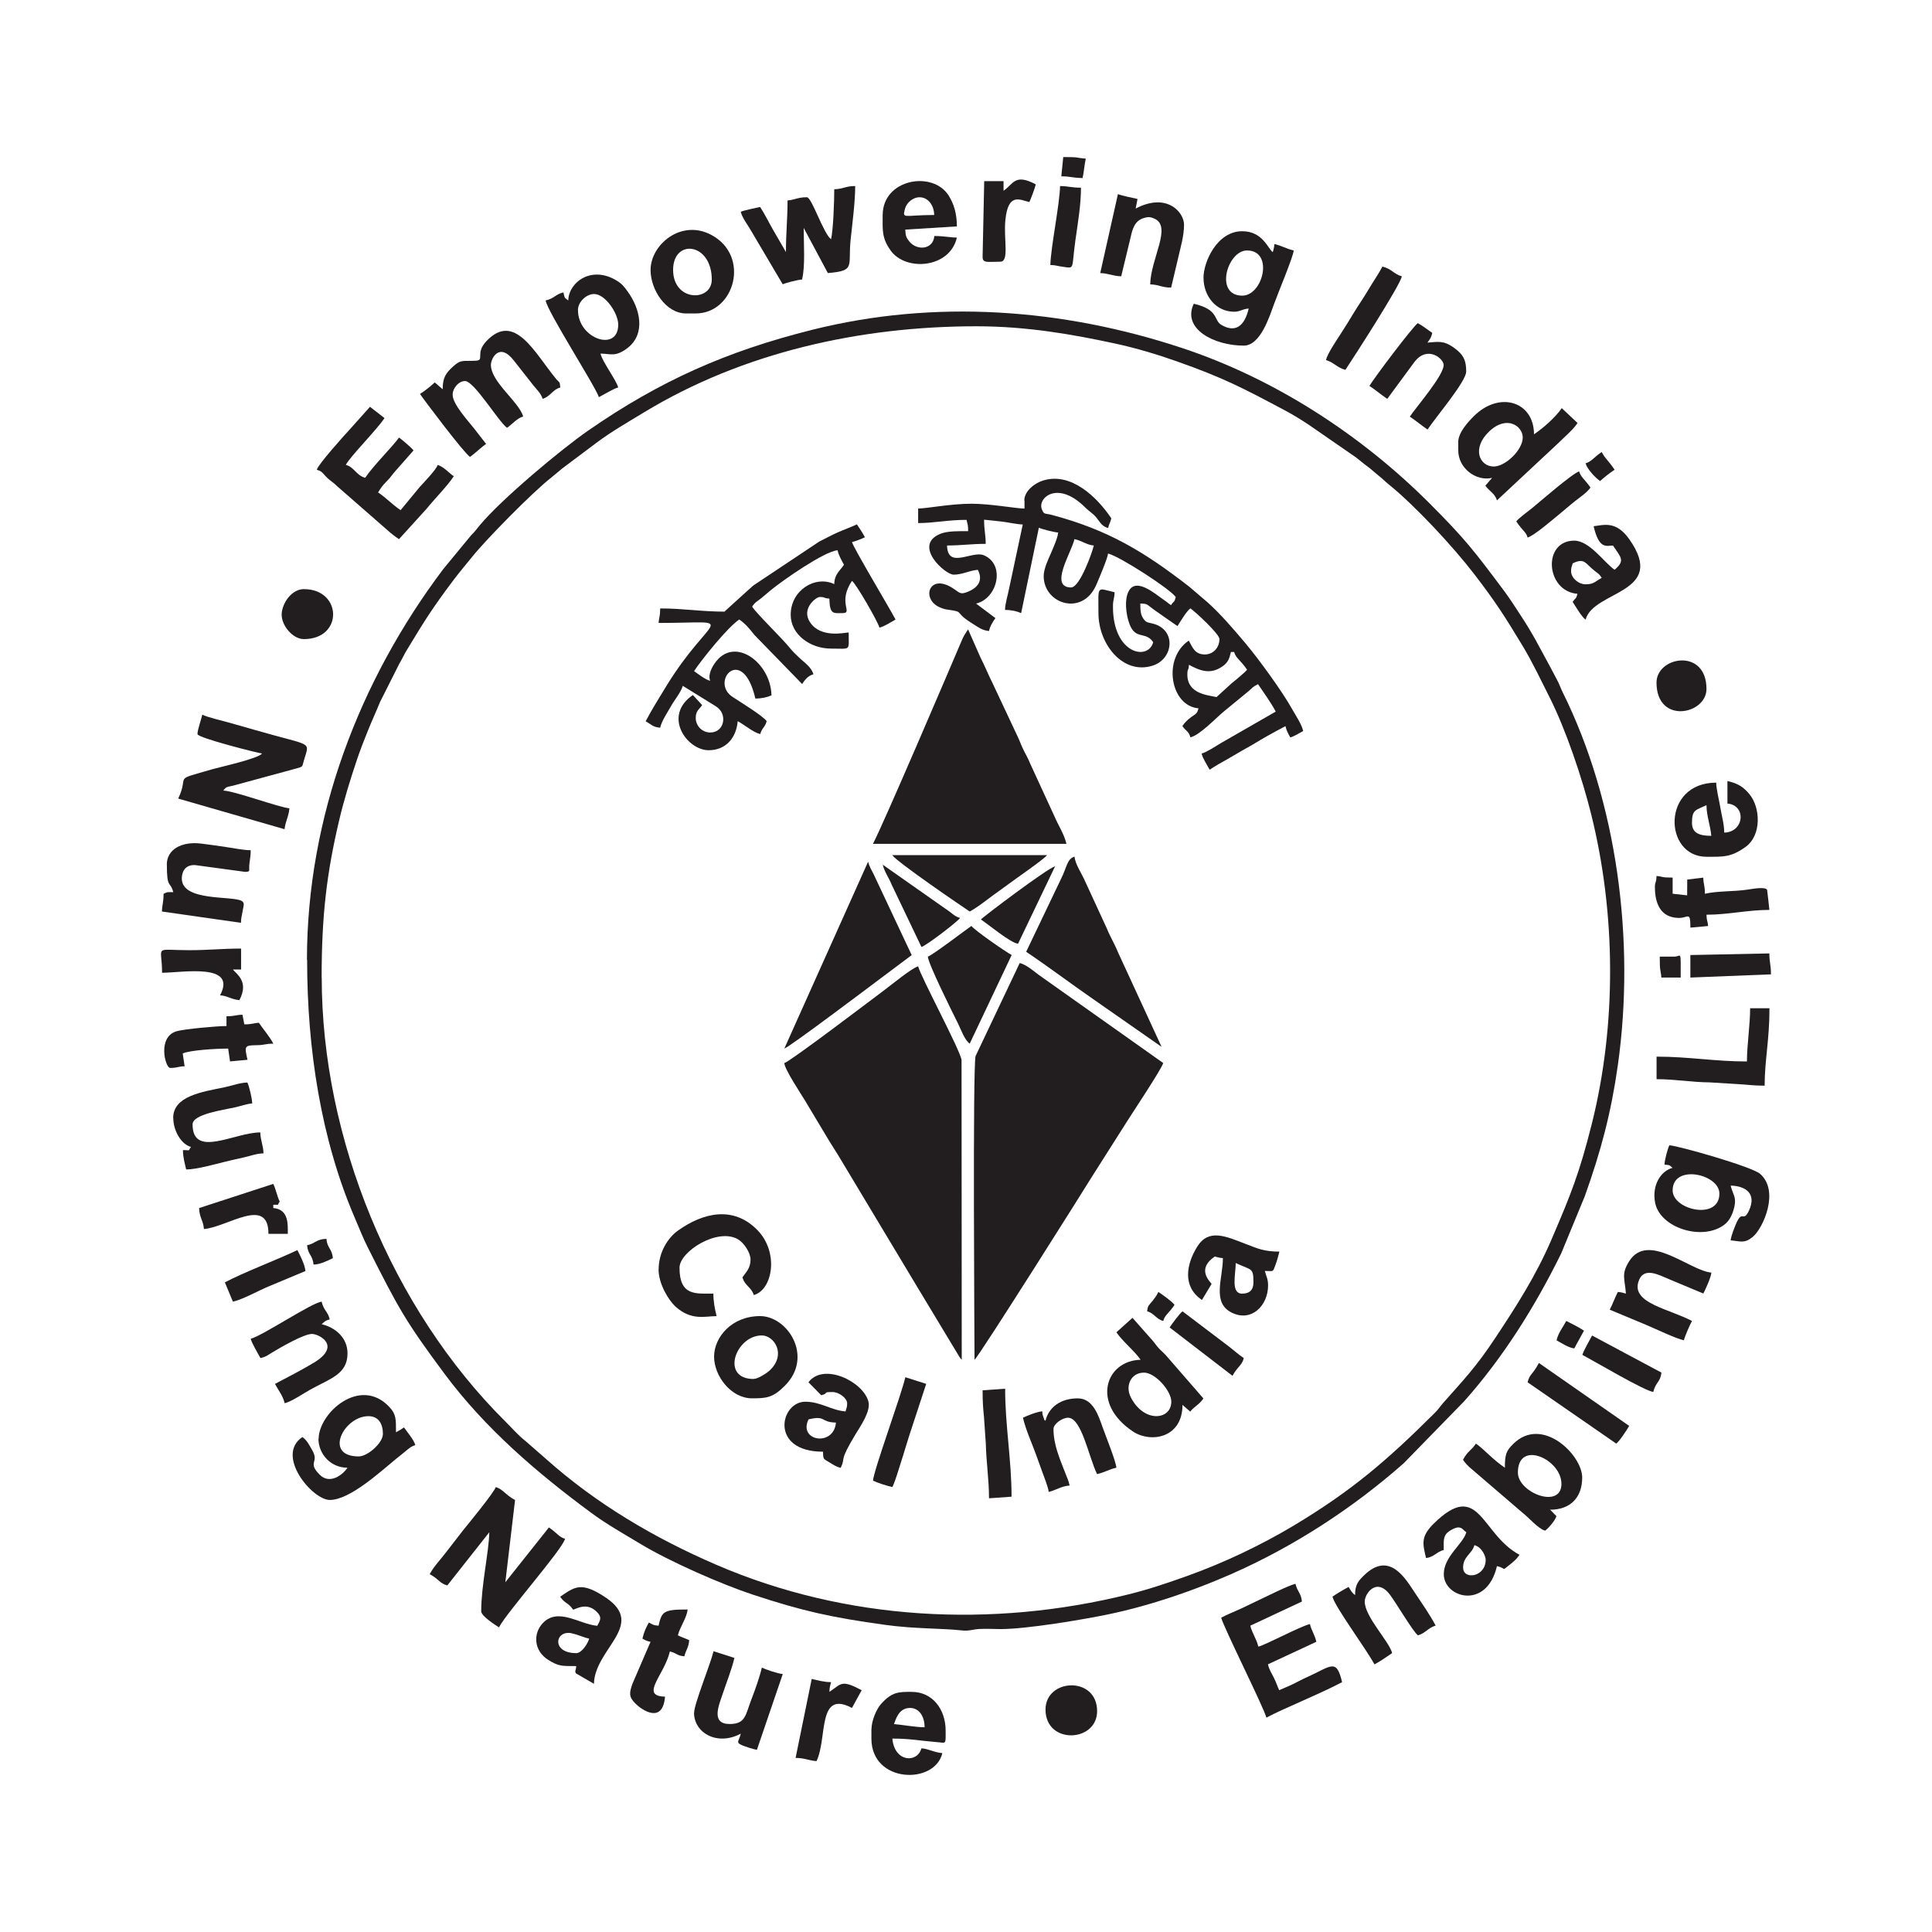 <?xml version="1.0" encoding="UTF-8"?>
<!DOCTYPE svg PUBLIC "-//W3C//DTD SVG 1.1//EN" "http://www.w3.org/Graphics/SVG/1.1/DTD/svg11.dtd">
<!-- Creator: CorelDRAW 2020 (64-Bit) -->
<svg xmlns="http://www.w3.org/2000/svg" xml:space="preserve" width="3in" height="3in" version="1.1" style="shape-rendering:geometricPrecision; text-rendering:geometricPrecision; image-rendering:optimizeQuality; fill-rule:evenodd; clip-rule:evenodd"
viewBox="0 0 620.5 620.5"
 xmlns:xlink="http://www.w3.org/1999/xlink"
 xmlns:xodm="http://www.corel.com/coreldraw/odm/2003">
 <defs>
  <style type="text/css">
   <![CDATA[
    .fil0 {fill:none}
    .fil1 {fill:#221E20}
   ]]>
  </style>
 </defs>
 <g id="Layer_x0020_1">
  <rect class="fil0" x="-0" y="-0" width="620.5" height="620.5"/>
 </g>
 <g id="Layer_x0020_1_0">
  <g id="_2844684452496">
   <path class="fil1" d="M103.3 313.99c0,-19.66 1.57,-33.27 5.58,-50.33 1.63,-6.94 3.66,-13.4 5.75,-19.63 1.17,-3.47 2.2,-6.05 3.55,-9.41 1.33,-3.33 2.58,-5.94 3.85,-9.11l6.24 -12.39c0.92,-1.52 1.46,-2.82 2.39,-4.34 6.02,-9.98 8.38,-13.69 15.13,-22.67 1.9,-2.52 3.77,-4.66 5.78,-7.18 4.09,-5.18 19.25,-20.69 25.6,-25.65 1.36,-1.06 2.06,-1.76 3.39,-2.82l10.96 -8.22c4.91,-3.69 10.17,-6.67 15.48,-9.9 31.64,-19.17 69.31,-27.55 106.57,-27.55 16.51,0 31.27,2.68 44.66,5.56 6.53,1.41 13.67,3.55 19.69,5.69 15.05,5.31 21.23,8.57 34.9,15.84 2.6,1.38 5.29,3.06 7.73,4.69l14.99 10.36c1.36,1.06 2.06,1.71 3.47,2.74 1.6,1.19 2.2,1.84 3.69,3.04 1.52,1.19 2.01,1.82 3.33,2.87 8.41,6.78 20.77,20.09 27.52,28.9 6.78,8.84 9.71,13.42 15.43,22.89 3.25,5.4 5.8,10.85 8.73,16.65 5.18,10.3 10.44,25.84 13.31,37.42 7.97,31.94 8.22,67.57 0.22,99.52 -3.99,15.84 -6.7,22.61 -12.99,37.23 -4.91,11.44 -11.28,21.39 -18.09,31.64 -6.05,9.14 -9.95,13.18 -16.6,20.69 -1.19,1.36 -1.46,1.98 -2.85,3.36 -15.35,15.26 -26.47,24.84 -45.2,36.09 -10.47,6.26 -22.37,11.93 -34.08,16.13 -5.99,2.14 -12.12,4.26 -18.9,5.94 -43.98,10.93 -90.81,8.49 -132.49,-9.49 -19.85,-8.57 -38.42,-19.5 -54.61,-33.92l-6.64 -5.8c-2.28,-1.76 -4.47,-4.31 -6.56,-6.37 -36.44,-36.23 -58.9,-90.95 -58.9,-142.52l-0.03 0.05zm-4.66 -5.7c0,28.63 4.45,57.68 15.37,83 1.38,3.2 2.55,6.26 4.12,9.36 9.84,19.52 12.04,23.62 24.65,40.59 13.07,17.57 29.67,31.75 47.05,44.6 5.1,3.77 10.33,6.67 15.86,10.01 9.52,5.75 26.14,13.01 36.01,16.27 16.19,5.34 25.33,7.35 42.55,9.73 9.52,1.33 18.44,1.08 24.65,1.79 2.44,0.27 3.47,-0.35 5.61,-0.46 2.12,-0.11 4.61,0 6.75,0.03 8.46,0.03 26.93,-3.12 34.63,-4.72 13.91,-2.9 27.66,-7.73 39.4,-12.88 20.06,-8.79 39.13,-21.18 55.51,-35.63l19.44 -19.93c12.61,-14.16 22.8,-30.48 31.18,-47.51l7.56 -18.33c5.26,-14.72 8.46,-26.82 10.63,-42.16 5.64,-39.94 -0.27,-84.55 -17.71,-119.69 -0.73,-1.46 -1.11,-2.77 -1.95,-4.26l-2.33 -4.39c-3.77,-6.86 -4.93,-9.52 -9.46,-16.43 -1.79,-2.74 -3.33,-5.15 -5.23,-7.7 -9.63,-12.85 -12.36,-16.46 -23.84,-27.96 -22.04,-22.04 -49.86,-40.08 -79.56,-49.89 -38.23,-12.64 -79.29,-15.7 -118.79,-5.78 -27.44,6.89 -48.75,16.35 -71.77,32.29 -9,6.24 -27.88,22.07 -34.84,30.4 -1.25,1.49 -1.44,1.93 -2.87,3.33l-8.89 10.79c-26.9,35.68 -43.79,79.61 -43.79,125.55l0.08 -0.03z"/>
   <path class="fil1" d="M313.01 436.69c1.38,-1 36.2,-56.29 37.83,-59l11.47 -18.06c1.76,-2.77 10.79,-16.35 11.28,-18.22l-40.02 -28.34c-1.74,-1.3 -4.04,-3.31 -6.07,-3.77l-14.16 29.85c-0.98,2.9 -0.35,93.44 -0.35,97.51l0.03 0.03z"/>
   <path class="fil1" d="M251.89 341.43c0.16,2.09 5.23,9.68 6.64,12.01 2.49,4.12 4.69,7.81 7.18,11.99 1.25,2.12 2.28,3.58 3.58,5.75l10.87 18.11c4.85,8.05 9.46,15.75 14.18,23.62l13.83 22.94c0.92,1.22 0.03,0.06 0.71,0.84l-0.06 -96.26c-0.43,-3.17 -13.18,-26.87 -13.94,-30.07 -1.98,0.52 -8.57,5.91 -10.66,7.48 -2.9,2.17 -30.4,23.08 -32.32,23.59l-0.02 -0z"/>
   <path class="fil1" d="M390.67 223.88c-2.79,-0.65 -9.33,-1 -9.33,-7.24 0,-1.95 0.35,-0.98 0.52,-3.12 3.44,1.82 6.81,3.31 10.82,0.46 1.71,-1.22 2.11,-2.31 2.66,-4.58l1.03 0c0.52,1.98 1.98,2.49 4.15,5.69 -0.6,0.81 -3.82,3.47 -4.96,4.37l-4.88 4.45 0 -0.03zm-46.61 -35.2c-7.24,0 0,-11.09 1.03,-15.54 2.58,0.6 3.93,1.87 6.21,2.06 -0.57,2.49 -4.56,13.45 -7.24,13.45l0 0.03zm-15.02 -27.95l0 2.6c-2.71,0 -10.85,-1.55 -17.08,-1.55 -6.43,0 -14.1,1.49 -17.08,1.55l0 4.66c5.29,0 9.49,-1.03 15.54,-1.03 0.35,1.52 0.52,1.57 0.52,3.63 -2.71,0 -6.62,-0.11 -8.97,0.87 -8.89,3.71 1.55,13.1 4.31,13.1 2.85,0 4.99,-1.33 7.76,-1.55 1.74,3.25 0.22,5.72 -3.33,7.1 -2.14,0.84 -2.41,0.38 -4.04,-0.76 -8.24,-5.88 -11.09,3.09 -4.75,5.75 1.17,0.49 1.71,0.6 2.87,0.76 5.15,0.73 1.38,0.62 7.51,4.39 1.73,1.08 3.09,2.22 5.34,2.41 0.43,-1.82 1.19,-2.85 2.06,-4.15l-6.21 -4.66c6.86,-1.6 9.52,-12.53 2.52,-15.51 -3.8,-1.63 -11.66,4.61 -11.85,-3.15 4.75,0 7.54,-0.52 12.42,-0.52 0,-2.98 -0.52,-4.31 -0.52,-7.76 1.6,0.14 3.99,0.41 6.07,0.65 1.55,0.19 4.53,0.84 6.35,0.89l-4.37 20.5c-0.46,2.36 -1.27,4.77 -1.33,6.94 2.03,0 3.85,0.41 5.18,1.03l5.69 -27.44c1.03,0.49 4.77,1.44 6.21,1.55 -0.14,1.71 -1.71,5.21 -2.44,6.89 -0.79,1.79 -2.22,4.83 -2.22,7.1 0,8.97 12.42,12.99 16.86,2.9 0.79,-1.82 3.71,-8.7 3.82,-10.14 3.66,0.84 20.04,11.44 21.75,13.99 -0.52,1.9 -0.54,1.08 -1.55,2.58 -1,-0.68 -1.19,-0.95 -2.39,-1.76 -2.71,-1.87 -8.65,-7.1 -11.09,-2.9 -1.93,3.25 -0.6,10.14 1.03,12.45 1.98,2.82 4.61,0.95 6.75,4.12 -1.63,6.07 -12.93,3.82 -12.93,-11.39 0,-2.6 0.46,-2.31 0.52,-4.66 -5.91,-1.38 -5.18,-2.36 -5.18,6.72 0,9.92 7.84,19.88 17.38,16.86 6.67,-2.09 7.7,-11.33 0.41,-13.42 -1.9,-0.54 -2.39,-0.24 -3.42,-1.76 -0.87,-1.27 -0.92,-2.77 -0.92,-4.77 2.79,0.06 1.73,0.24 6.13,3.2 2.03,1.38 3.77,2.68 5.8,4.04 1,-1.52 2.85,-4.75 4.15,-5.69 1.49,1 9.33,8.22 9.33,9.84 0,2.93 -2.17,4.96 -4.66,4.96 -3.17,0 -3.93,-2.11 -5.18,-4.45 -8.51,5.69 -5.96,20.99 3.12,21.75 -0.52,1.9 -0.87,1.71 -2.36,2.82 -1.27,0.95 -2.03,1.71 -2.82,2.87 1.14,1.68 2.06,1.63 2.57,3.63 3.07,-0.71 8.35,-6.37 10.79,-8.35l7.95 -6.53c1.57,-1.38 1.06,-1.17 2.98,-2.2 1.87,2.77 4.12,5.86 5.69,8.81l-17.76 10.2c-1.57,0.95 -4.45,2.85 -6.05,3.28 0.38,1.63 1.76,3.63 2.58,5.18 1.93,-1.27 3.66,-2.25 5.86,-3.47 2.22,-1.25 3.99,-2.39 6.24,-3.61 2.25,-1.22 3.69,-2.22 5.88,-3.44 2.33,-1.3 4.09,-2.28 6.37,-3.47 0.35,1.52 0.89,2.39 1.55,3.63 1.25,-0.33 2.93,-1.44 4.15,-2.06 -0.54,-2.28 -2.28,-4.77 -3.47,-6.89 -3.31,-5.97 -10.85,-16.24 -15.02,-21.23 -3.63,-4.31 -8.22,-9.71 -12.47,-13.42l-5.58 -4.77c-14.4,-11.2 -26.11,-18.3 -44.2,-23.1 -2.25,-0.6 -2.55,0.03 -3.25,-1.98 -1.22,-3.53 5.15,-9.22 13.96,-0.43 1.33,1.33 2.47,1.9 3.55,3.2 1.28,1.55 1.76,2.87 3.82,3.42 0.38,-1.6 0.65,-1.49 1.03,-3.12 -4.53,-6.75 -12.91,-14.97 -21.96,-12.12 -2.63,0.81 -5.99,3.36 -5.99,6.43l0.08 -0.05z"/>
   <path class="fil1" d="M280.39 271.01l62.12 0c-0.73,-3.12 -2.55,-5.78 -3.77,-8.65l-7.84 -17.03c-0.68,-1.68 -1.22,-2.6 -2.03,-4.17 -0.89,-1.76 -1.22,-2.87 -2.06,-4.66l-7.95 -16.92c-1.49,-2.96 -2.47,-5.51 -3.98,-8.46l-3.96 -8.98 -1.22 1.87c-0.43,0.79 -0.65,1.27 -1,2.12 -3.66,8.62 -25.05,58.7 -28.34,64.89l0.02 -0z"/>
   <path class="fil1" d="M232.75 196.44c-7.62,0 -13.18,-1.03 -20.72,-1.03 0,2.63 -0.35,2.66 -0.52,4.66 26.52,0 17.05,-3.53 2.36,20.5 -2.36,3.88 -4.42,7.13 -6.51,11.09 1.82,0.98 2.31,1.87 4.66,2.06 0.54,-2.28 2.28,-4.77 3.47,-6.89 1.11,-2.01 3.23,-4.5 3.8,-6.56l10.55 6.53c4.01,2.39 2.87,8.46 -1.73,8.46 -2.55,0 -4.66,-2.09 -4.66,-4.66 0,-2.36 1.11,-2.71 2.06,-4.15l-2.98 -3.23c-9.82,6.7 -1.9,17.73 5.07,17.73 5.58,0 8.89,-4.04 9.33,-9.33 2.25,1.19 4.96,3.61 7.24,4.15 0.54,-2.06 1.52,-2.09 2.06,-4.15 -1.08,-1.63 -8.49,-6.18 -10.9,-7.76 -7.54,-4.88 3.15,-17.22 7.27,0.49 2.03,0 3.85,-0.41 5.18,-1.03 -0.24,-10.36 -11.47,-18.79 -17.71,-10.98 -1.33,1.66 -2.79,4.31 -1.98,6.32 -1.73,-0.46 -3.74,-2.14 -5.18,-3.12 2.66,-3.99 10.82,-14.1 14.51,-16.57 1.95,1.3 3.33,2.98 4.88,4.96l15.32 15.75c0.89,-1.33 1.84,-2.63 3.63,-3.12 -0.65,-2.39 -3.12,-3.91 -4.8,-5.56 -0.98,-0.98 -1.71,-1.6 -2.55,-2.63 -2.79,-3.5 -10.6,-10.93 -12.34,-13.53 1.06,-1.57 1.49,-1.55 2.96,-2.74 1.22,-1 1.84,-1.57 3.09,-2.6 4.04,-3.28 17.14,-12.42 21.39,-12.77 0.41,1.79 1.3,3.2 2.06,4.66 -1.3,1.95 -3.04,2.98 -3.12,6.21 -6.05,-2.9 -13.99,1.93 -13.99,9.84 0,6.43 6.37,10.87 12.93,10.87 6.59,0 5.69,0.89 5.69,-5.18 -1.22,0.03 -8.87,1.93 -12.36,-3.2 -3.04,-4.47 1.93,-8.19 3.04,-8.19 1.95,0 0.98,0.35 3.12,0.52 0.11,5.18 1.3,4.66 4.15,4.66 3.71,0 -1.71,-3.17 3.12,-10.36 1.36,1 8.38,13.2 8.81,15.02 1.63,-0.38 3.63,-1.76 5.18,-2.6 -2.01,-3.8 -13.48,-22.94 -13.99,-24.87 1.11,-0.27 3.17,-1.08 4.15,-1.55 -0.84,-1.6 -1.63,-2.71 -2.58,-4.15 -1.93,0.92 -4.2,1.71 -6.21,2.6 -1.95,0.87 -3.8,1.9 -5.88,2.93l-21.12 14.07c-1.03,0.84 -9.19,8.35 -9.25,8.35l-0 0.03z"/>
   <path class="fil1" d="M329.58 305.69c7.32,4.91 14.15,10.11 21.53,15.21l21.96 15.32 -14.05 -30.48c-1,-2.52 -2.47,-4.88 -3.47,-7.4l-7.02 -15.24c-1.03,-2.47 -3.2,-5.45 -3.42,-7.97 -2.39,0.65 -2.47,3.42 -4.31,7.08l-11.22 23.46 0 0.03z"/>
   <path class="fil1" d="M251.89 336.77c1.57,-0.41 28.07,-20.39 30.56,-22.26l10.36 -7.76 -12.26 -26.06c-0.76,-1.57 -1.33,-2.25 -1.73,-3.96l-26.93 60.06 0 -0.03z"/>
   <path class="fil1" d="M137.98 505.56c3.09,1.66 3.15,2.96 5.69,3.63l13.48 -17.08c-0.14,6.48 -2.6,16.97 -2.6,25.38 0,1.55 4.42,4.31 5.69,5.18 2.63,-4.99 20.42,-25.05 21.23,-28.47 -1.95,-0.52 -2.41,-1.76 -5.18,-3.63l-13.99 17.6 3.12 -26.41c-3.07,-1.63 -3.96,-3.55 -6.21,-4.15 -0.43,1.63 -9.3,12.42 -10.47,13.86l-5.42 7c-1.82,2.44 -3.99,4.58 -5.31,7.11l-0.03 -0z"/>
   <path class="fil1" d="M63.44 235.79c0,1.19 19.82,6.18 20.72,6.21 -1.22,1.65 -13.23,4.28 -15.73,4.99 -13.59,3.93 -7.38,1.49 -11.2,9.49l34.17 9.84c0.22,-2.47 1.33,-4.04 1.55,-6.72 -3.31,-0.27 -17.76,-5.61 -21.23,-5.69 0.98,-1.33 1.17,-1.11 3.09,-1.57l20.36 -5.53c2.22,-0.65 1.82,-0.41 2.47,-2.71 1.79,-6.24 3.01,-4.23 -15.4,-9.55 -3.04,-0.87 -5.61,-1.6 -8.46,-2.41 -2.17,-0.6 -7.08,-1.76 -8.81,-2.6 -0.35,1.55 -1.55,4.93 -1.55,6.21l0.03 0.06z"/>
   <path class="fil1" d="M142.13 124.99l-2.49 -2.17c-1.73,1.55 -2.87,2.47 -4.75,3.71 1.27,1.9 14.02,18.85 16.05,20.2 1.68,-1.14 3.5,-3.01 5.18,-4.15l-3.85 -4.96c-1.93,-2.47 -6.72,-7.62 -6.89,-10.66 -0.11,-2.12 1.84,-4.58 3.98,-4.58 2.93,0 10.71,12.99 13.48,15.02 1.57,-1.06 3.23,-3.09 5.18,-3.63 -1.25,-4.64 -10.36,-11.09 -10.36,-16.57 0,-2.06 2.74,-7.51 7.48,-1.27l6.16 7.84c1.06,1.3 2.52,2.68 2.96,4.31 2.47,-0.65 3.17,-2.96 5.69,-3.63 -0.19,-2.14 -0.19,-1.36 -1.36,-2.77 -6.86,-8.3 -13.29,-21.66 -22.34,-12.15 -3.8,3.99 -0.43,6.16 -3.44,6.32 -4.15,0.24 -4.69,-0.57 -7.43,1.98 -2.06,1.93 -3.2,3.28 -3.2,7.13l-0.05 0.03z"/>
   <path class="fil1" d="M392.21 519.55c0.71,2.98 13.77,28.99 14.51,32.1 5.94,-3.15 16.92,-7.48 24.32,-11.39 -1.84,-7.89 -3.55,-5.04 -11.39,-1.55 -1.36,0.6 -2.79,1.38 -4.15,2.06 -1.57,0.79 -3.09,1.33 -4.66,2.06 -0.65,-1.36 -0.95,-2.47 -1.71,-3.99 -0.81,-1.6 -1.49,-2.55 -1.9,-4.31l15.54 -7.24c-0.6,-2.55 -1.57,-3.55 -2.06,-5.69 -3.23,0.76 -14.18,6.7 -16.57,7.24 -0.57,-2.47 -2.06,-4.45 -2.58,-6.72l16.57 -7.76c-0.22,-2.68 -1.49,-3.17 -2.06,-5.69 -1.38,0.32 -4.39,1.71 -5.88,2.41l-11.9 5.69c-2.31,1.06 -3.99,1.65 -6.05,2.77l-0.03 0z"/>
   <path class="fil1" d="M101.75 150.89c1.87,0.49 1.9,1.19 3.23,2.47 1.3,1.25 2.01,1.49 3.36,2.85l16.3 14.24c0.98,0.92 2.47,2.03 3.5,2.71l8.87 -9.76c2.68,-3.33 6.53,-7.13 8.73,-10.44 -1.57,-1.06 -3.23,-3.09 -5.18,-3.63 -0.38,1.44 -4.47,5.64 -5.8,7.13l-6.1 7.38c-2.9,-1.95 -4.34,-3.74 -7.24,-5.69 1.03,-1.57 1.3,-2.09 2.71,-3.5 1.38,-1.38 1.65,-2.01 2.85,-3.36l5.83 -6.62c-0.54,-0.81 -3.8,-3.55 -4.66,-4.15 -1.71,2.55 -8.16,8.9 -10.87,12.93 -2.9,-0.79 -3.47,-3.42 -6.21,-4.15 1.49,-2.82 9.76,-11.04 12.42,-15.02l-4.66 -3.63 -6.59 7.37c-1.79,1.93 -10.01,11.06 -10.49,12.83l0.03 0.06z"/>
   <path class="fil1" d="M398.96 94.95c-9,0 -4.8,-14.51 1.55,-14.51 8.65,0 5.21,14.51 -1.55,14.51zm-12.42 -5.7c0,5.86 4.04,10.87 9.84,10.87 1.93,0 2.47,-0.84 4.66,-1.03 -1.27,5.51 -4.2,8 -8.84,5.21 -2.47,-1.49 -0.65,-4.85 -8.79,-6.75 -3.85,8.03 6.45,13.45 16.05,13.45 5.37,0 8.24,-9.3 9.79,-13.53 1.08,-3.04 6.1,-15 6.26,-17.03 -2.49,-0.57 -3.74,-1.49 -6.21,-2.06 -0.11,1.41 -0.24,1.41 -0.52,2.6 -1.63,-1.19 -3.25,-6.72 -9.84,-6.72 -7.97,0 -12.42,9.71 -12.42,15.02l0 -0.03z"/>
   <path class="fil1" d="M537.2 382.32c0,-8.57 15.02,-5.29 15.02,1.03 0,8.7 -15.02,5.29 -15.02,-1.03zm18.63 -1.54l0 0zm0 0c4.99,0.11 8.35,2.71 5.91,7.97 -1.87,4.04 -2.06,-0.24 -3.96,3.82 -0.49,1.06 -1.84,4.37 -1.95,5.8 3.23,0.27 4.39,1.11 7.13,-1.14 3.25,-2.68 8.7,-14.67 2.33,-20.23 -2.63,-2.31 -26.57,-9.11 -29.15,-9.16 -0.52,1.06 -1.52,4.64 -1.55,6.21 1.82,0.16 1.52,0.11 2.58,1.03 -3.77,1 -6.72,5.56 -5.58,11.28 1.63,8.05 15.26,12.34 22.26,6.94 1.6,-1.22 2.63,-3.31 3.17,-5.69 0.73,-3.28 -0.54,-4.01 -1.19,-6.86l-0 0.03z"/>
   <path class="fil1" d="M115.2 467.76c-11.41,0 -4.77,-12.93 3.12,-12.93 3.31,0 4.66,2.52 4.66,5.69 0,2.96 -4.96,7.24 -7.76,7.24l-0.03 0zm-12.93 -5.7c0,4.72 3.74,9.33 9.33,9.33 -1.68,2.52 -5.83,5.4 -8.95,2.22 -4.07,-4.12 0.03,-3.74 -2.41,-7.92 -0.87,-1.49 -1.68,-3.2 -3.12,-4.15 -8.79,5.88 3.17,20.2 8.81,20.2 6.37,0 16.14,-8.97 21.12,-13.07 1.08,-0.89 1.76,-1.38 2.87,-2.31 1.11,-0.92 2.12,-1.87 3.47,-2.22 -0.46,-1.74 -2.58,-4.15 -3.63,-5.69 -1.03,0.68 -1.44,0.95 -2.58,1.55 0,-4.28 0.06,-5.8 -2.17,-8.16 -9.38,-9.98 -22.67,2.03 -22.67,10.25l-0.08 -0.03z"/>
   <path class="fil1" d="M267.94 60.78c0,3.77 -0.32,13.07 -1.03,16.05 -2.49,-1.84 -6.18,-13.48 -7.76,-13.48 -2.96,0 -3.71,0.81 -6.21,1.03 0,5.78 -0.52,10.36 -0.52,16.57l-4.18 -7.21c-1.33,-2.33 -2.66,-5.07 -4.12,-7.27 -1.36,0.32 -5.23,1.08 -6.21,1.55 0.46,1.95 2.17,4.09 3.09,5.72l10.39 17.57c1.03,-0.49 4.77,-1.44 6.21,-1.55 1.06,-4.5 0.52,-11.2 0.52,-16.57l7.76 14.51c9.06,-0.76 6.4,-2.12 7.32,-10.79 0.52,-4.96 1.46,-11.93 1.46,-17.16 -3.09,0 -3.91,0.98 -6.72,1.03l-0 -0z"/>
   <path class="fil1" d="M297.99 307.24c0.19,2.41 7.7,17.49 9.65,21.39 1.06,2.14 2.11,5.31 3.8,6.56l13.48 -28.47c-2.01,-1.06 -11.9,-7.92 -12.93,-9.33 -1.66,1.11 -12.58,9.46 -13.99,9.84l-0 0z"/>
   <path class="fil1" d="M487.5 472.94c0,-10.66 13.99,-4.28 13.99,3.63 0,8.24 -13.99,2.9 -13.99,-3.63zm-4.15 -1.54c-4.12,-2.77 -6.78,-6.05 -9.33,-7.76 -1.49,2.25 -2.66,2.39 -4.15,5.18 0.76,1.14 1.57,2.01 2.74,2.96l16.7 14.34c1.76,1.36 4.77,4.91 6.94,5.48 1.17,-0.87 3.25,-3.31 3.63,-4.66l-1.79 -1.84c-0.06,-0.06 -0.19,-0.14 -0.3,-0.22 6.56,0 10.36,-3.88 10.36,-10.36 0,-7.27 -12.91,-19.96 -22.15,-10.77 -2.28,2.25 -2.68,3.36 -2.68,7.67l0.03 -0.03z"/>
   <path class="fil1" d="M185.62 99.61c0,-2.66 2.71,-5.18 5.18,-5.18 3.58,0 7.76,6.18 7.76,9.84 0,8.92 -12.93,4.61 -12.93,-4.66l-0 0zm-3.12 -3.12c-1.27,-0.92 -1.11,-0.71 -1.55,-2.58 -2.6,0.6 -2.82,1.93 -5.69,2.58 0.27,3.17 16.3,28.14 17.08,31.07 1.52,-0.79 4.75,-2.77 6.21,-3.12 -0.68,-2.49 -5.07,-8.19 -5.69,-10.87 3.23,0 4.72,1.19 8.6,-1.73 6.07,-4.61 4.15,-12.77 0.06,-18.3 -1.11,-1.52 -1.74,-2.36 -3.36,-3.36 -8.22,-5.1 -15.54,0.52 -15.65,6.35l0 -0.03z"/>
   <path class="fil1" d="M211.51 407.7c0,4.5 3.07,9.82 5.56,12.04 5.07,4.5 9.44,2.96 13.07,2.96 -0.52,-2.17 -1.03,-4.58 -1.03,-7.24 -5.64,0 -10.87,0.84 -10.87,-8.3 0,-5.26 12.42,-13.04 18.9,-9.06 1.74,1.06 3.91,4.17 3.91,6.45 0,2.82 -1.49,4.04 -2.6,5.69 0.73,2.71 2.96,3.23 3.63,5.69 6.07,-1.63 8.19,-13.67 1.19,-20.85 -7.67,-7.86 -17.33,-5.69 -25.52,0.14 -3.23,2.31 -6.21,6.94 -6.21,12.45l-0.03 0.03z"/>
   <path class="fil1" d="M479.74 149.83c-4.56,0 -7.18,-5.83 -1.44,-11.28 5.69,-5.4 10.76,-1.66 10.76,1.95 0,4.01 -5.56,9.33 -9.33,9.33zm-11.39 -7.76l0 2.6c0,5.69 5.69,10.01 10.87,8.81l-2.17 2.49c1.22,1.79 3.15,2.55 3.71,4.75l19.55 -18.25c2.06,-2.09 4.83,-4.31 6.35,-6.62l-5.07 -4.77c-2.03,2.98 -5.99,6.43 -8.92,8.41 0,-10.6 -11.15,-13.99 -19.31,-5.83 -1.79,1.79 -5.04,5.21 -5.04,8.43l0.02 -0.03z"/>
   <path class="fil1" d="M367.38 440.84c3.66,0 8.81,5.86 8.81,9.33 0,5.94 -8.81,6.94 -13.04,-1.46 -1.84,-3.69 0.11,-7.86 4.26,-7.86l-0.03 0zm-8.81 -12.93c1.84,2.77 5.97,6.13 7.76,8.81 -11.17,0.24 -16.11,13.99 -2.39,23.08 5.64,3.71 15.84,2.09 15.84,-8.6l2.49 2.17c1.19,-1.6 2.82,-2.14 4.23,-4.23l-11.31 -13.01c-0.92,-1.17 -1.74,-1.79 -2.82,-2.9 -1.3,-1.36 -1.52,-2.03 -2.82,-3.39l-5.83 -6.59 -5.18 4.66 0.02 0z"/>
   <path class="fil1" d="M311.44 292.76c1.98,-1.06 4.31,-2.82 6.13,-4.2 2.14,-1.63 4.2,-3.01 6.29,-4.58 2.06,-1.57 11.47,-8.03 12.42,-9.33l-49.7 0c1.55,2.28 22.91,16.81 24.87,18.11l-0 0z"/>
   <path class="fil1" d="M504.58 183.51c0,-1.41 0.24,-1.44 0.52,-2.58 3.93,-1.9 3.96,0.06 7.27,2.58 1.19,0.92 1.19,0.79 2.06,2.09 -2.12,1.11 -2.44,2.06 -5.18,2.06 -2.31,0 -4.66,-2.09 -4.66,-4.15l0 0zm7.24 -14.51c1.79,7.67 4.23,6.21 6.21,6.21 2.52,3.74 3.93,4.77 0.81,7.54 -0.06,0.06 -0.19,0.14 -0.3,0.22 -3.2,-2.14 -8,-9.33 -12.93,-9.33 -10.28,0 -9.22,16.24 1.03,17.08 -0.52,1.9 -0.54,1.08 -1.55,2.6 1,1.52 2.85,4.75 4.15,5.69 2.52,-9.44 26.47,-8.32 13.99,-25.89 -4.28,-6.02 -8.27,-4.45 -11.39,-4.12l-0.03 0z"/>
   <path class="fil1" d="M216.18 86.68c0,-10.14 12.42,-8.79 12.42,3.12 0,7.18 -12.42,7.16 -12.42,-3.12zm-7.24 0c0,6.4 4.93,13.99 11.39,13.99l3.12 0c12.5,0 17.65,-18.47 5.02,-25.22 -9.68,-5.18 -19.52,3.12 -19.52,11.23l0 0z"/>
   <path class="fil1" d="M185.1 530.94c-8.22,0 -6.78,-7.59 -1.46,-6.37 2.17,0.49 3.53,1.25 5.58,1.71 -0.41,1.55 -2.36,4.66 -4.15,4.66l0.03 0zm-5.18 -18.11c1.52,2.25 2.63,1.87 4.15,4.15 1.06,-0.24 4.61,-2.63 7.86,0.98 1.49,1.63 0.73,2.6 -0.11,4.2 -5.72,-0.49 -12.53,-6.02 -17.46,-0.89 -3.2,3.33 -2.98,8.95 1.79,11.88 3.23,1.98 4.07,1.95 8.92,1.95 -0.16,1.79 -0.54,1.44 -0.11,2.33l5.8 3.36c0.24,-11.28 16.84,-18.87 3.85,-27.66 -8.08,-5.45 -10.14,-3.36 -14.72,-0.3l0.03 0z"/>
   <path class="fil1" d="M469.9 503.5c0,-3.66 2.85,-4.37 3.63,-7.24 2.58,0.68 3.63,3.77 3.63,4.66 0,5.67 -7.24,6.56 -7.24,2.6l-0.03 -0.03zm-11.9 -3.12c2.47,-0.22 3.39,-1.98 5.69,-2.58 0,-2.06 -0.22,-3.66 0.68,-5.02 0.57,-0.87 2.82,-2.22 3.99,-2.22 1.25,0 1.52,0.84 2.58,1.55 -1.03,3.82 -7.24,7.76 -7.24,13.45 0,7.62 13.77,11.63 17.08,-2.58 3.25,0.76 1.3,1.71 3.85,-0.24 1.49,-1.17 2.44,-1.95 3.39,-3.39 -12.45,-6.59 -12.85,-24.49 -27.58,-9.98 -4.28,4.23 -3.47,6.59 -2.44,11.01l0 0z"/>
   <path class="fil1" d="M543.41 264.29c0,-4.34 1.25,-4.07 4.66,-5.69 0,3.36 1.27,6.56 1.55,9.84 -3.5,0 -6.21,-0.71 -6.21,-4.15l-0 0zm11.39 -6.21c6.13,0.52 5.45,9.16 -1.03,9.33 0,-2.66 -0.79,-5.26 -1.25,-8.05 -0.43,-2.58 -1.27,-5.72 -1.33,-8 -17.6,0 -16.95,23.81 -3.12,23.81 5.5,0 7.81,0.19 12.45,-3.09 5.4,-3.8 4.85,-12.75 1.38,-16.97 -1.98,-2.41 -3.71,-3.47 -7.1,-4.28l0 7.24 0 0.02z"/>
   <path class="fil1" d="M396.88 405.64c5.04,2.41 5.69,1.33 5.69,6.21 0,2.41 -1.22,3.63 -3.63,3.63 -3.77,0 -2.06,-6.26 -2.06,-9.84zm-10.87 11.9l3.12 -5.18c-0.54,-0.81 -4.96,-4.77 1.03,-8.81 1.19,0.27 1.19,0.41 2.6,0.52 0,6.56 -3.58,14.24 2.74,17.46 6.35,3.25 11.77,-2.17 11.77,-8.68 0,-2.22 -0.6,-2.82 -1.03,-4.66 2.85,0 2.49,0.52 3.36,-1.82 0.52,-1.36 1,-3.15 1.3,-4.39 -4.77,0 -7.02,-0.98 -10.57,-2.36 -6.7,-2.6 -12.15,-5.15 -15.84,0.81 -3.42,5.5 -4.88,12.77 1.55,17.08l-0.03 0.03z"/>
   <path class="fil1" d="M259.67 455.86c5.72,-1.36 3.71,0.92 8.81,1.03 -0.65,7.84 -12.2,6.02 -8.81,-1.03zm0 -11.9l3.85 3.91c0.06,0.06 0.19,0.16 0.27,0.24 2.71,-0.73 0.11,-1.03 3.63,-1.03 2.03,0 4.66,1.98 4.66,3.63 0,1.41 -0.24,1.44 -0.52,2.6 -4.66,-0.38 -7.92,-3.12 -12.93,-3.12 -8.08,0 -11.58,16.05 5.69,16.05 0.06,2.47 0.14,2.28 1.87,3.31 1.49,0.89 2.2,1.49 3.82,1.87 1.76,-3.66 -0.81,-1.55 4.75,-10.76 1.57,-2.6 4.99,-7.46 4.15,-10.55 -1.76,-6.48 -14.51,-12.61 -19.28,-6.13l0.02 -0.03z"/>
   <path class="fil1" d="M292.29 548.54c2.82,0 4.66,2.58 4.66,6.21 -2.77,0 -7.16,-0.81 -9.84,-1.03 0.52,-1.06 1.27,-5.18 5.18,-5.18l-0 0zm-12.42 6.73l0 3.12c0,14.42 20.42,14.86 22.78,4.66 -2.68,-0.22 -4.28,-1.36 -6.72,-1.55 -1.3,4.85 -8.68,4.5 -9.33,-3.12 5.91,0 8.84,0.71 14.02,1.11 3.36,0.24 3.09,1.08 3.09,-3.69 0,-6.78 -4.2,-12.42 -10.87,-12.42 -4.09,0 -6.35,-0.13 -9.98,4.01 -1.36,1.55 -2.96,5.23 -2.96,7.92l-0.03 -0.05z"/>
   <path class="fil1" d="M295.38 63.36c2.49,0 4.58,2.31 4.66,5.69 -9.73,0 -10.3,1.44 -9.38,-2.01 0.52,-1.93 2.52,-3.69 4.72,-3.69l0 0zm-11.9 5.7c0,5.02 -0.3,7.35 2.58,11.41 4.8,6.75 18.95,5.75 21.26,-4.15 -2.36,-0.06 -4.07,-0.52 -7.24,-0.52 -0.35,4.37 -5.53,4.8 -8,1.79 -1,-1.22 -1.27,-1.87 -1.33,-3.85l16.57 -1.03c0,-4.18 -1,-7.27 -2.6,-9.84 -5.07,-8.19 -21.23,-5.45 -21.23,6.21l-0 -0.03z"/>
   <path class="fil1" d="M242.07 442.89c-10.82,0 -5.8,-13.99 2.6,-13.99 3.96,0 8.05,6.1 2.49,11.28 -0.87,0.81 -3.71,2.68 -5.07,2.68l-0.03 0.03zm-0.52 6.21c4.66,0 6.67,-0.19 10.49,-4.01 9.38,-9.33 0.95,-22.4 -7.92,-22.4 -9.11,0 -14.72,6.75 -14.78,12.93 -0.03,6.37 5.51,13.48 12.17,13.48l0.03 0z"/>
   <path class="fil1" d="M439.85 123.96c1.93,1.27 3.69,2.79 5.69,4.15l8.79 -11.93c4.15,-5.31 9.33,-1.03 9.33,1.06 0,3.36 -8.87,13.56 -10.87,16.57 2.01,1.33 3.77,2.85 5.69,4.15 2.87,-4.28 12.42,-15.48 12.42,-18.63 0,-3.61 -0.87,-5.51 -4.12,-7.78 -3.04,-2.11 -4.53,-1.84 -8.32,-1.52 0.76,-1.11 1.19,-1.52 1.55,-3.12 -1.6,-1.06 -2.93,-2.2 -4.66,-3.12 -1.57,1.06 -14.4,18.06 -15.54,20.2l0.05 -0.03z"/>
   <path class="fil1" d="M80.52 429.96c0.35,1.46 2.31,4.69 3.12,6.21 1.9,-0.43 2.31,-0.92 3.85,-1.84 2.71,-1.63 10.09,-5.91 12.72,-5.91 2.2,0 9.71,3.8 0.49,9.3 -4.12,2.47 -8.13,4.5 -12.39,6.75 1.06,2.01 2.55,3.77 3.12,6.21 2.12,-0.49 5.97,-3.12 8.11,-4.31 6.62,-3.69 12.07,-4.99 12.07,-11.74 0,-5.1 -4.07,-8.35 -8.3,-9.33 1,-0.87 1.11,-1.17 2.58,-1.55 -0.6,-2.6 -1.93,-2.82 -2.58,-5.69 -3.06,0.24 -19.23,11.09 -22.78,11.9l0 0z"/>
   <path class="fil1" d="M53.59 277.73c0,7.95 1.08,5.07 2.06,8.81 -2.11,0 -1.65,-0.16 -3.12,0.52 0,2.87 -0.46,3.44 -0.52,5.69l25.38 3.63c0.03,-1.76 0.27,-2.09 0.52,-3.69 0.3,-1.82 0.76,-2.68 -0.24,-3.31 -2.98,-1.82 -19.58,0.32 -19.28,-7.46 0.11,-2.47 1.49,-4.26 4.37,-4.07l15.97 2.17c1.93,-0.11 1.08,-0.16 1.38,-2.68 0.16,-1.38 0.41,-2.41 0.41,-4.28 -2.44,0 -5.48,-0.68 -7.81,-1 -2.9,-0.41 -5.21,-0.79 -8.24,-1.14 -6.05,-0.71 -10.9,1.82 -10.9,6.78l0.03 0.03z"/>
   <path class="fil1" d="M55.65 359.03c0,4.09 2.52,8.49 5.69,9.33 -1.11,1.52 0.08,0.98 -2.58,1.03 0,2.36 0.6,4.28 1.03,6.21 3.31,0 9.55,-1.76 12.53,-2.49 2.2,-0.52 3.47,-0.84 5.88,-1.36 2.28,-0.49 4.09,-1.27 6.43,-1.33 -0.06,-2.58 -0.98,-4.15 -1.03,-6.72 -8.27,0 -21.75,8.43 -21.75,-2.58 0,-3.28 9.65,-4.58 13.67,-5.48 2.03,-0.46 3.55,-1.08 5.48,-1.25 -0.03,-1.71 -1,-5.58 -1.55,-6.72 -2.41,0.06 -5.07,1.06 -7.29,1.52 -7.21,1.49 -16.54,2.79 -16.54,9.87l0.03 -0.03z"/>
   <path class="fil1" d="M222.9 550.08c0,6.43 7.38,10.79 15.02,6.72 -0.6,2.52 -1.74,2.77 0.38,3.71 0.76,0.33 3.74,1.36 4.8,1.46l8.3 -24.32c-1.68,-0.14 -5.45,-1.46 -6.72,-2.06 -0.68,2.96 -2.17,7.16 -3.33,10.14 -1.95,5.04 -1.82,7.97 -7.02,7.97 -6.07,0 -3.47,-5.94 -2.28,-9.52 1.27,-3.82 2.96,-8.02 3.82,-11.71l-6.7 -2.14c-0.98,4.12 -6.24,16.95 -6.24,19.74l-0.03 -0z"/>
   <path class="fil1" d="M353.38 87.71c2.58,0.06 4.15,0.98 6.72,1.03l3.42 -14.18c0.71,-2.39 1.71,-4.04 4.2,-4.64 1,-0.24 1.66,-0.33 3.07,0.32 5.69,2.52 -1.19,12.69 -1.38,21.1 2.82,0.05 3.66,1.03 6.72,1.03 0.73,-3.17 1.52,-6.26 2.28,-9.63 0.76,-3.33 1.87,-7 1.87,-10.57 0,-3.99 -5.53,-10.47 -15.54,-5.18l0.6 -3.09c-1.44,-0.33 -5.29,-1.08 -6.29,-1.57l-5.69 25.38 0.03 0z"/>
   <path class="fil1" d="M522.18 415.46l0 0zm0 0c-1.19,-0.27 -1.19,-0.41 -2.58,-0.52 -0.98,1.87 -1.63,3.88 -2.6,5.69l11.69 4.88c3.15,1.33 9.33,4.31 12.12,4.96 0.33,-1.36 1.95,-5.02 2.6,-6.21 -7.38,-3.91 -19.31,-5.69 -17.22,-12.53 1.55,-5.15 6.56,-2.25 9.92,-0.87l10.95 4.58c0.65,-1.25 2.47,-5.18 2.58,-6.72 -6.97,-0.6 -20.36,-13.26 -26.41,-3.63 -2.55,4.07 -1.44,5.45 -1.03,10.36l-0.03 0z"/>
   <path class="fil1" d="M435.19 512.28c-1.08,-0.81 -1.33,-1.46 -2.06,-2.6 -1.73,0.92 -3.58,2.03 -5.18,3.12 0.76,3.25 10.85,16.81 13.48,21.75 2.06,-1.08 3.8,-2.36 5.69,-3.63 -1.03,-3.88 -8.81,-11.66 -8.81,-16.57 0,-2.58 3.88,-7.97 8.22,-2.01 2.31,3.17 7.35,11.77 8.87,12.88 2.39,-0.65 3.31,-2.47 5.69,-3.12 -2.03,-3.82 -4.23,-6.86 -6.62,-10.47 -2.98,-4.47 -8.13,-13.64 -16.3,-5.75 -1.82,1.76 -2.96,2.96 -2.96,6.37l-0.02 0.03z"/>
   <path class="fil1" d="M335.79 456.37c-0.6,-0.87 0,0.81 -0.71,-1.36 -0.38,-1.19 -0.22,-0.24 -0.33,-1.74 -1.84,0.16 -4.77,1.38 -6.21,2.06 0.95,4.04 2.82,8 4.2,11.85 0.68,1.87 1.38,3.74 2.06,5.69 0.49,1.38 1.87,4.8 2.01,6.29 2.33,-0.54 3.96,-1.84 6.72,-2.06 -0.38,-1.68 -0.73,-2.28 -1.33,-3.85 -1.95,-4.99 -3.85,-9.33 -3.85,-14.29 0,-1.71 2.9,-3.63 4.66,-3.63 4.37,0 6.64,12.58 9.33,18.11 2.49,-0.57 3.74,-1.49 6.21,-2.06 -0.19,-2.17 -3.42,-10.17 -4.34,-12.75 -1.41,-3.96 -3.12,-9.52 -8.08,-9.52 -5.48,0 -9.33,2.85 -10.36,7.24z"/>
   <path class="fil1" d="M561.03 340.91c-10.17,0 -18.74,-1.55 -28.99,-1.55l0 7.24c6.16,0 11.12,0.98 17.11,1.03l8.79 0.54c2.87,0.13 5.12,0.52 8.81,0.52 0,-8.13 1.55,-14.64 1.55,-24.87l-6.21 0c0,5.26 -1.03,11.99 -1.03,17.08l-0.03 0z"/>
   <path class="fil1" d="M531.51 284.97c0,5.29 1.9,9.84 7.76,9.84 2.96,0 3.63,-2.28 3.63,3.12l5.69 -0.52c-0.16,-2.01 -0.46,-1.36 -0.52,-3.63 6.92,0 13.29,-1.55 20.2,-1.55 -0.03,-0.27 -0.68,-6.37 -0.73,-6.45 -0.6,-1.11 -4.99,-0.24 -6.29,-0.06 -4.64,0.68 -9.55,0.38 -13.69,1.33 0,-2.77 -0.46,-2.9 -0.52,-5.18l-5.15 0.62 -0.03 5.07 -4.66 -0.52 0 -5.18c-3.91,0 -2.9,-0.32 -5.18,-0.52 -0.06,2.39 -0.52,1.74 -0.52,3.63l0 -0.02z"/>
   <path class="fil1" d="M211.51 522.13c-1.76,-0.13 -1.9,-0.41 -3.12,-1.03 -0.95,1.76 -1.55,2.96 -2.06,5.18 1.06,0.57 1.22,0.71 2.6,1.03l-5.78 13.4c-1.03,2.93 -1.3,4.23 0.95,6.45 1.93,1.93 8.73,6.75 9.49,-2.25 -8.27,-0.19 -0.22,-6.89 1.55,-14.51 2.28,0.52 2.17,1.36 4.66,1.55 0.49,-2.09 1.36,-2.66 1.55,-5.18 -1.25,-0.6 -2.36,-0.89 -3.63,-1.55 0.62,-2.66 2.87,-5.61 3.12,-8.3 -7.78,0 -8.27,0.62 -9.33,5.18l-0 0.02z"/>
   <path class="fil1" d="M72.74 326.41l0 3.12c-3.09,0 -13.4,0.95 -15.94,1.65 -6.4,1.79 -3.69,11.8 -2.17,11.8 2.6,0 2.31,-0.46 4.66,-0.52l-0.6 -4.12c2.33,-1.08 10.87,-1.57 14.59,-1.57l0.6 4.12 5.61 -0.52c-1.08,-4.64 -0.89,-4.61 3.09,-4.69 2.66,-0.06 2.66,-0.49 5.21,-0.49 -1.3,-2.47 -3.15,-4.47 -4.66,-6.72 -2.01,0.16 -2.03,0.52 -4.66,0.52l-0.6 -3.09c-2.2,0.03 -2.33,0.49 -5.1,0.49l-0.03 0.03z"/>
   <path class="fil1" d="M425.89 115.66c2.41,0.65 3.63,2.49 6.21,3.12 2.17,-3.23 17.92,-27.6 18.11,-30.04 -2.47,-0.65 -3.31,-2.44 -6.21,-3.12 -1.41,2.63 -2.93,4.75 -4.5,7.4 -1.55,2.63 -3.01,4.69 -4.61,7.29 -1.63,2.68 -2.87,4.75 -4.58,7.35 -1.25,1.9 -4.01,6.05 -4.45,7.97l0.03 0.03z"/>
   <path class="fil1" d="M315.58 446.53c0,3.44 0.14,5.67 0.43,8.35l0.6 8.7c0.14,6.02 1.03,11.58 1.03,17.63l7.24 -0.52c0,-11.77 -2.06,-22.86 -2.06,-34.68l-7.24 0.52 -0 0z"/>
   <path class="fil1" d="M490.62 443.95l28.47 19.69c1.03,-0.76 3.44,-4.39 4.15,-5.69l-28.99 -20.2c-2.06,3.88 -2.98,3.47 -3.63,6.21z"/>
   <path class="fil1" d="M280.39 475.54c1.44,0.71 4.47,1.68 6.21,2.06 1.03,-2.11 1.93,-5.5 2.79,-8.08 0.98,-2.96 1.6,-5.26 2.58,-8.3l5.5 -16.76 -6.7 -2.14c-1.46,6.24 -10.09,29.64 -10.39,33.22l0 0z"/>
   <path class="fil1" d="M63.95 388.01c0.08,3.09 1.33,3.88 1.55,6.72 7.54,-0.62 20.72,-10.74 20.72,1.55l6.21 0c0,-2.93 0.41,-7.86 -4.66,-8.3l0 -1.03c2.41,-0.19 0.89,0.54 2.06,-1.03 -0.84,-1.74 -1.22,-3.96 -2.06,-5.69l-23.81 7.76 0 0.03z"/>
   <path class="fil1" d="M322.31 61.3l0 -3.12 -6.21 0 -0.52 24.32c0,2.12 1.63,1.55 5.69,1.55 2.98,0 1,-7.35 1.63,-13.4 0.89,-8.87 4.64,-6.48 7.7,-5.75 0.49,-1.03 1.82,-4.56 2.06,-5.69 -6.81,-3.61 -7.18,-0.06 -10.36,2.06l0 0.03z"/>
   <path class="fil1" d="M52.05 312.42c6.37,0 24.24,-3.31 18.63,7.24 2.63,0.22 3.58,1.33 6.21,1.55 3.25,-6.13 -1.19,-8.51 -2.06,-9.84l2.6 0 0 -6.72c-6.1,0 -10.36,0.52 -16.57,0.52 -11.8,0 -8.81,-1.79 -8.81,7.24l0 0.03z"/>
   <path class="fil1" d="M255.52 564.59c2.82,0 4.28,0.84 6.72,1.03 3.55,-7.4 0.19,-23.02 11.39,-17.08 1.06,-2.01 2.03,-3.69 3.12,-5.69 -6.59,-3.5 -6.45,-2.09 -10.36,0.52 0.03,-1.57 0.24,-1.9 0.52,-3.12 -2.36,0 -4.28,-0.6 -6.21,-1.03l-5.18 25.38 0 -0z"/>
   <path class="fil1" d="M295.93 304.14c1.55,-0.41 11.63,-8.13 12.42,-9.33 -1.49,-0.41 -2.09,-1.03 -3.25,-1.93l-21.58 -15.16c0.54,2.33 1.93,4.09 2.87,6.43l9.55 19.99z"/>
   <path class="fil1" d="M335.79 549.05c0,11.36 16.57,10.57 16.57,0.52 0,-11.36 -16.57,-10.57 -16.57,-0.52z"/>
   <path class="fil1" d="M532.02 219.22c0,13.53 16.05,10.3 16.05,2.06 0,-13.29 -16.05,-10.47 -16.05,-2.06z"/>
   <path class="fil1" d="M315.07 295.33c2.44,1.63 9.57,7.57 11.9,7.76l11.9 -24.87c-2.52,0.68 -23.26,16.32 -23.81,17.08l0 0.03z"/>
   <path class="fil1" d="M97.6 205.26c12.72,0 12.31,-16.05 0,-16.05 -3.88,0 -6.89,4.34 -7.13,7.86 -0.24,3.61 3.44,8.19 7.13,8.19z"/>
   <path class="fil1" d="M508.21 435.14c4.07,2.17 20.17,11.69 22.78,11.9 0.73,-3.12 2.33,-3.2 2.6,-6.21l-22.26 -11.9c-0.73,1.38 -2.77,4.93 -3.12,6.21z"/>
   <path class="fil1" d="M337.33 85.11c1.76,0.03 2.06,0.3 3.69,0.52 4.37,0.57 3.01,1.27 4.37,-8.49 0.76,-5.42 1.79,-11.31 1.79,-16.86 -3.15,0 -4.15,-0.52 -6.72,-0.52 -0.13,5.97 -2.98,19.63 -3.12,25.38l-0 -0.03z"/>
   <path class="fil1" d="M72.22 411.85l2.58 6.21c3.39,-0.79 8.13,-3.53 11.61,-4.96l11.69 -4.88c-0.16,-2.01 -1.79,-5.23 -2.6,-6.72 -6.29,3.01 -17.33,7.18 -23.29,10.36l0.03 0z"/>
   <path class="fil1" d="M486.98 167.46c2.14,3.2 3.15,3.33 3.63,5.18 2.06,-0.54 8.41,-6.05 10.44,-7.7 1.68,-1.36 3.01,-2.58 4.8,-3.99 1.71,-1.36 3.88,-2.77 4.96,-4.37 -1.71,-2.52 -3.12,-3.31 -3.63,-5.18 -2.06,0.54 -12.96,10.03 -15.13,11.8 -1.33,1.08 -4.26,3.17 -5.07,4.26l0 -0z"/>
   <path class="fil1" d="M542.89 306.72l0 7.24 25.89 -1.03c0,-3.15 -0.52,-3.77 -0.52,-6.72l-25.38 0.52z"/>
   <path class="fil1" d="M375.64 426.33l20.2 15.54c1.66,-3.09 2.96,-3.15 3.63,-5.69 -1.63,-1.08 -3.12,-2.44 -4.66,-3.63l-15.02 -11.39c-0.92,0.68 -3.42,4.07 -4.15,5.18l0 -0z"/>
   <path class="fil1" d="M98.63 399.94c0.24,3.07 1.82,3.15 2.06,6.21 2.17,-0.06 4.37,-1.17 6.21,-2.06 -0.24,-3.09 -1.82,-3.15 -2.06,-6.21 -3.25,0.08 -3.44,1.44 -6.21,2.06z"/>
   <path class="fil1" d="M499.92 430.48c1.46,0.79 3.93,2.44 5.69,2.58 1.06,-2.01 2.09,-3.77 3.12,-5.69 -1.95,-1.3 -3.61,-2.01 -5.69,-3.12 -1.06,2.01 -2.55,3.77 -3.12,6.21l0 0.03z"/>
   <path class="fil1" d="M509.24 148.8c0.52,1.9 3.17,4.69 4.66,5.69 1.65,-1.44 2.79,-2.36 4.66,-3.63 -2.12,-3.15 -2.85,-3.28 -4.15,-5.69 -2.52,1.71 -3.31,3.12 -5.18,3.63z"/>
   <path class="fil1" d="M340.86 56.63c3.06,0 3.69,0.54 6.83,0.54 0.46,-1.98 0.57,-4.26 1.03,-6.21 -3.55,-0.3 -1.63,-0.52 -7.24,-0.52l-0.62 6.21 0 -0.03z"/>
   <path class="fil1" d="M537.72 307.24l-4.66 0c0,5.23 0.24,3.55 0.52,6.72l6.21 0c0,-9.25 0.24,-6.72 -2.06,-6.72z"/>
   <path class="fil1" d="M368.41 421.15c2.28,0.6 2.9,2.49 5.18,3.12 0.52,-1.95 1.76,-2.41 3.63,-5.18 -0.87,-1.19 -3.82,-3.23 -5.18,-4.15 -0.81,1.52 -0.76,1.41 -1.84,2.82 -1.22,1.55 -1.6,1.44 -1.76,3.42l-0.03 -0.02z"/>
  </g>
 </g>
</svg>
